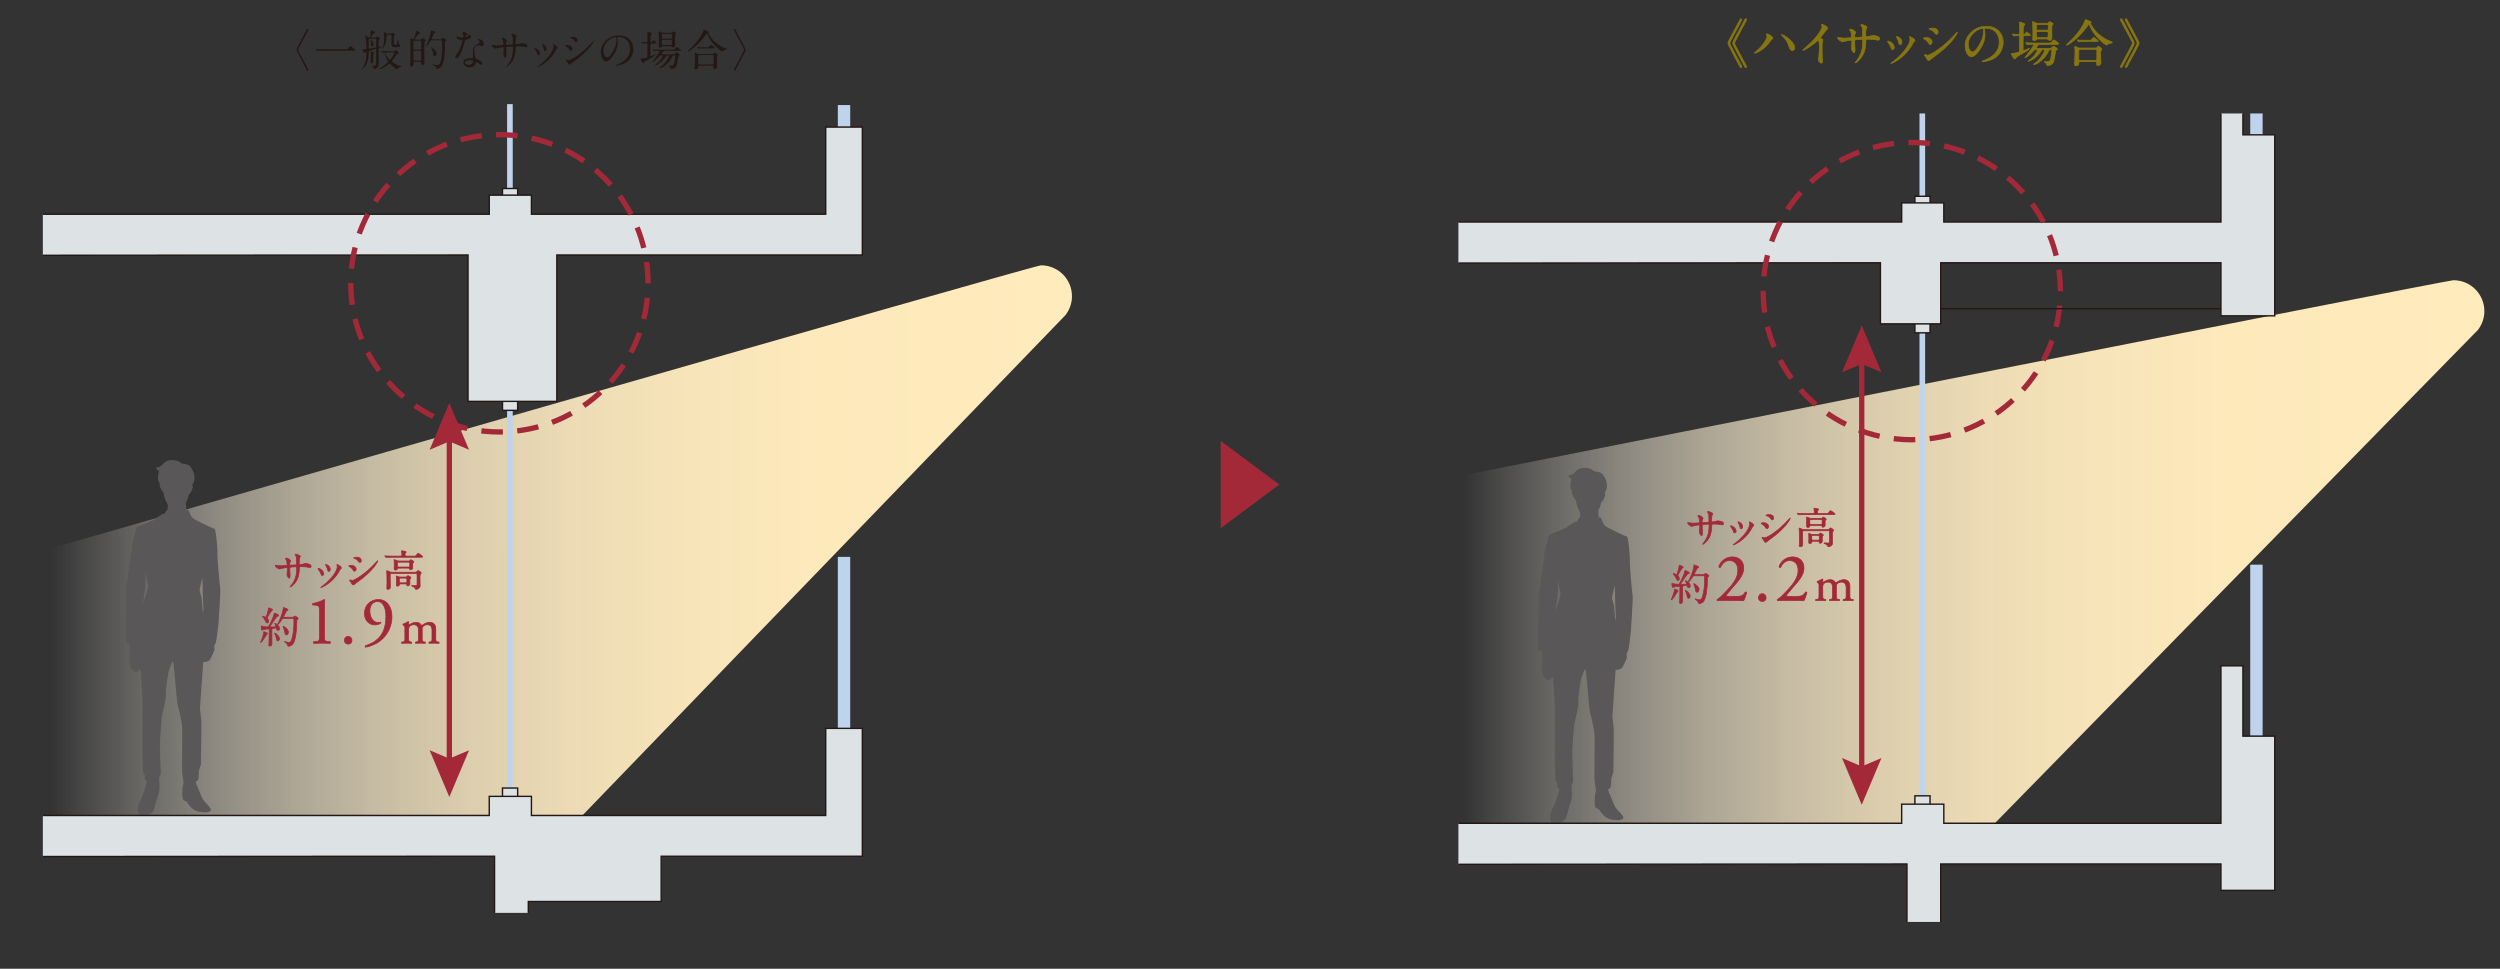 <?xml version="1.0" encoding="UTF-8"?>
<svg id="_レイヤー_1" data-name="レイヤー_1" xmlns="http://www.w3.org/2000/svg" version="1.1" xmlns:xlink="http://www.w3.org/1999/xlink" viewBox="0 0 800 310">
  <rect x="0" y="0" width="800" height="310" fill="#333333" stroke="none"/>
  <!-- Generator: Adobe Illustrator 30.0.0, SVG Export Plug-In . SVG Version: 2.1.1 Build 123)  -->
  <defs>
    <clipPath id="clippath">
      <rect x="13.71" y="28.082" width="332.343" height="264.034" style="fill: none;"/>
    </clipPath>
    <linearGradient id="_名称未設定グラデーション_38" data-name="名称未設定グラデーション 38" x1="16.392" y1="173.605" x2="343.032" y2="173.605" gradientUnits="userSpaceOnUse">
      <stop offset="0" stop-color="#fff" stop-opacity="0"/>
      <stop offset=".033" stop-color="#fffcf7" stop-opacity=".105"/>
      <stop offset=".098" stop-color="#fff9eb" stop-opacity=".29"/>
      <stop offset=".168" stop-color="#fff5e0" stop-opacity=".46"/>
      <stop offset=".243" stop-color="#fff2d6" stop-opacity=".606"/>
      <stop offset=".323" stop-color="#fff0ce" stop-opacity=".728"/>
      <stop offset=".41" stop-color="#ffeec7" stop-opacity=".828"/>
      <stop offset=".506" stop-color="#ffecc2" stop-opacity=".905"/>
      <stop offset=".616" stop-color="#ffebbe" stop-opacity=".959"/>
      <stop offset=".753" stop-color="#ffebbc" stop-opacity=".991"/>
      <stop offset="1" stop-color="#ffebbc"/>
    </linearGradient>
    <clipPath id="clippath-1">
      <rect x="466.685" y="36.318" width="329.436" height="258.704" style="fill: none;"/>
    </clipPath>
    <linearGradient id="_名称未設定グラデーション_381" data-name="名称未設定グラデーション 38" x1="468.36" y1="177.233" x2="795" y2="177.233" xlink:href="#_名称未設定グラデーション_38"/>
  </defs>
  <path d="M390.624,169.015v-27.916s18.753,13.958,18.753,13.958l-18.753,13.958Z" style="fill: #a32939;"/>
  <g>
    <path d="M97.949,9.862c.3-.573.341-.628.505-.628.082,0,.246.068.246.246,0,.137-2.101,4.052-2.374,4.556-.9,1.638-.9,1.665-.9,1.91,0,.246,0,.272.9,1.91.272.505,2.374,4.42,2.374,4.556,0,.178-.164.246-.246.246-.164,0-.205-.055-.491-.601q-3.069-5.771-3.069-6.111c0-.341,0-.354,3.056-6.084Z" style="fill: #231815;"/>
    <path d="M110.456,15.756c.614,0,.682,0,.873-.232.546-.682.614-.75.792-.75.136,0,.218,0,1.173.846.218.19.327.286.327.396,0,.191-.082.191-.75.191h-9.385c-1.146,0-1.555.026-1.719.04-.041,0-.246.027-.286.027-.055,0-.082-.041-.123-.081l-.286-.383c-.014-.027-.068-.095-.068-.122s.041-.027.055-.027c.068,0,.491.055.573.055.437.041,1.5.041,1.896.041h6.93Z" style="fill: #231815;"/>
    <path d="M119.962,11.99c.205,0,.314,0,.478-.137.055-.026.259-.19.3-.19.055,0,.9.437.9.695,0,.109-.137.191-.341.314-.054.041-.082.095-.095.163-.014.382-.014,1.228-.014,1.842,0,.178,0,.313.191.313.068,0,.586-.108.709-.108.054,0,.123.026.123.081,0,.096-.368.205-.682.301-.246.068-.313.108-.341.272-.027.191-.027,2.155-.027,2.592,0,.368.027,2.006.027,2.333s0,.736-.328,1.077c-.313.328-.818.532-1.037.532s-.246-.082-.3-.45c-.027-.137-.095-.245-.504-.464-.055-.027-.096-.055-.15-.082,0-.027.041-.027.068-.027.055,0,.409.027.423.027.723,0,.805,0,.887-.149.123-.232.123-1.651.123-2.047,0-.478.013-2.946.013-2.987,0-.082-.013-.231-.191-.231-.041,0-1.964.491-2.114.682-.082.123-.109.777-.109,1.023-.068,2.292-.614,3.383-1.732,4.447-.273.259-.3.286-.382.286-.027,0-.054-.014-.054-.041,0-.055.164-.231.191-.272.818-1.323,1.228-2.006,1.228-4.788,0-.219-.014-.354-.164-.354-.082,0-.437.259-.519.259-.123,0-.136-.041-.273-.45-.041-.123-.286-.628-.313-.736h.6c.573,0,.696-.027.696-.369,0-.94-.055-2.25-.205-3.164-.014-.109-.191-.573-.191-.669,0-.068.027-.096.095-.096.164,0,.491.137.764.355.259.19.313.218.45.218.205,0,.246-.055.327-.409.027-.109.205-.887.205-1.433,0-.067-.027-.341-.027-.396s.068-.055.123-.055c.027,0,1.241.369,1.241.628,0,.15-.095.191-.45.341-.15.068-.928,1.241-.928,1.269,0,.055.082.055.178.055h1.132ZM118.434,12.358c-.313,0-.463.055-.463.423,0,.614.014,1.828.014,2.497,0,.108.027.272.259.272.082,0,1.433-.245,1.637-.286.327-.055.437-.082.478-.205.041-.109.054-1.842.054-2.306,0-.286-.095-.396-.437-.396h-1.542ZM119.471,17.201c-.068.423-.027,2.306-.055,2.688-.014.205-.273.382-.478.382-.191,0-.368-.082-.368-.286,0-.219.082-1.159.082-1.364,0-.219-.014-1.2-.014-1.405,0-.109-.041-.586-.041-.682,0-.027,0-.068.054-.068.082,0,1.037.123,1.037.341,0,.041-.014.082-.041.123s-.177.231-.177.272ZM118.625,12.754c.109,0,.9.642.9,1.474,0,.614-.491.642-.545.642-.287,0-.287-.205-.287-.314,0-1.05,0-1.173-.095-1.637-.014-.055-.014-.164.027-.164ZM125.882,16.424c.137,0,.259-.014.423-.109.109-.068.437-.327.478-.327.096,0,.846.887.846,1.092,0,.054-.123.095-.246.095-.205,0-.341.068-.423.191-.396.668-.846,1.296-1.35,1.883-.15.177-.205.259-.205.354,0,.286,1.773,1.337,2.714,1.527.423.082.464.096.464.191,0,.041-.068.041-.109.041-.123,0-.368,0-.9.368-.082.055-.41.423-.519.423-.123,0-.996-.437-2.019-1.556-.136-.136-.232-.245-.354-.245-.068,0-.205.082-.273.137-.627.519-.737.6-1.119.832-1.16.723-2.142.859-2.183.859-.027,0-.055,0-.055-.014,0-.055,1.119-.71,1.323-.846.519-.341,1.842-1.31,1.842-1.61,0-.081-.041-.163-.218-.423-.423-.586-.75-1.786-.832-2.06-.082-.313-.123-.423-.328-.423-.054,0-.382.041-.423.041-.027,0-.082-.055-.123-.096l-.273-.3c-.041-.041-.055-.082-.055-.096,0-.027.027-.027.055-.027.082,0,.505.041.6.041.45.014,1.637.055,1.869.055h1.391ZM124.859,10.776c.177,0,.327-.041.409-.109.055-.027.3-.245.368-.245.123,0,.792.6.792.75,0,.082-.341.368-.369.464-.027.109-.027,1.392-.027,2.073,0,.614.191.628.491.628.409,0,.45-.15.519-.614.014-.149.191-1.022.287-1.022.041,0,.068.122.068.163q.137.928.259,1.16c.055.081.45.449.45.559,0,.519-.859.519-1.528.519-1.241,0-1.323-.3-1.323-1.378,0-.313.027-1.828.027-2.169s-.082-.423-.491-.423h-.641c-.232,0-.423.014-.437.354-.082,1.419-.164,2.742-1.064,3.711-.191.218-.545.464-.559.464-.027,0-.027-.027-.027-.027,0-.055.15-.232.177-.287.232-.423.709-1.282.709-3.246,0-.491-.041-.818-.068-1.159-.014-.096-.082-.505-.082-.601,0-.068.027-.109.082-.109s.341.191.368.205c.478.286.573.341.914.341h.696ZM124.423,16.778c-.982,0-1.091,0-1.091.219,0,.519,1.16,2.101,1.459,2.101.137,0,.382-.354.532-.587.218-.327.873-1.296.873-1.555,0-.178-.177-.178-.3-.178h-1.473Z" style="fill: #231815;"/>
    <path d="M132.728,19.752c-.382,0-.423.191-.423.45,0,.328,0,1.119-.668,1.119-.382,0-.382-.246-.382-.382,0-.805.109-4.761.109-5.661,0-.955-.014-1.719-.055-2.552,0-.04-.014-.245-.014-.3,0-.041,0-.149.136-.149.123,0,.723.286.792.286.109,0,.15-.123.191-.205.396-.941.614-1.527.709-2.114.014-.055.041-.313.041-.437.082.014,1.31.478,1.31.655,0,.068-.313.259-.382.313-.764.75-1.391,1.691-1.391,1.814,0,.096.123.096.205.096h1.555c.205,0,.286-.055.368-.15.177-.205.3-.354.368-.354s1.023.532,1.023.723c0,.096-.354.396-.396.491-.054.109-.054,1.623-.054,2.592,0,.928,0,3.097.041,3.711.014.163.014.572.014.572.014.368-.478.491-.655.491-.396,0-.396-.231-.396-.478,0-.464-.109-.532-.505-.532h-1.542ZM132.701,16.246c-.423,0-.423.027-.423,1.569,0,.231,0,1.269.054,1.392.068.163.246.19.369.19h1.664c.423,0,.423-.041.423-1.582,0-.219,0-1.255-.055-1.392-.055-.164-.246-.178-.368-.178h-1.664ZM134.365,15.878c.164,0,.437,0,.437-.368,0-.272,0-2.155-.014-2.21-.055-.259-.273-.259-.423-.259h-1.637c-.164,0-.437,0-.437.382,0,.272,0,2.155.014,2.21.055.245.273.245.423.245h1.637ZM138.144,12.932c-.328,0-.369.068-.764.682-.6.928-.9,1.337-1.064,1.337-.027,0-.041-.014-.041-.027,0-.04.246-.586.287-.695.396-.928.996-2.36,1.323-4.146.055-.287.055-.314.109-.314.041,0,1.364.273,1.364.505,0,.096-.396.341-.464.409-.246.273-.777,1.678-.777,1.732,0,.164.136.164.3.164h2.633c.15,0,.273-.082.328-.123.055-.055.246-.396.341-.396.068,0,1.105.546,1.105.777,0,.096-.354.409-.409.505-.055.137-.055.272-.055,1.446,0,4.528-.668,5.771-.996,6.343-.259.464-.928.9-1.473.9-.137,0-.259-.041-.3-.19-.15-.491-.164-.56-.519-.765-.123-.081-.805-.341-.805-.437,0-.027.027-.067.068-.067.068,0,.409.081.491.095.164.014.941.137,1.118.137.205,0,.45-.027.682-.313.532-.683.846-3.015.846-4.598,0-.368-.041-2.183-.041-2.592,0-.368-.273-.368-.423-.368h-2.865ZM139.767,17.27c0,.382-.313.669-.668.669-.409,0-.45-.246-.545-.941-.055-.342-.137-.914-.56-1.569-.123-.204-.15-.231-.15-.272s.041-.055.068-.055c.15,0,1.855,1.023,1.855,2.169Z" style="fill: #231815;"/>
    <path d="M148.318,11.526c0-.204-.068-.409-.191-.6-.041-.068-.259-.328-.259-.383,0-.163.286-.286.559-.286.545,0,.764.3.982.601.068.096.205.149.614.259.259.068.777.219.777.601,0,.519-.764.764-1.869,1.091-.123.041-.137.082-.259.56-.164.682-1.337,5.293-2.592,5.293-.369,0-.423-.246-.423-.382,0-.191.041-.26.45-.846,1.487-2.183,1.882-4.379,1.882-4.447,0-.123-.096-.137-.3-.15-1.609-.136-1.609-1.091-1.609-1.104,0-.055.014-.164.095-.164.055,0,.096.014.369.178.15.096.532.286,1.05.286.027,0,.504,0,.6-.082s.123-.3.123-.423ZM152.246,20.066c-.177,1.187-1.214,1.486-1.923,1.486-1.296,0-2.06-.9-2.06-1.582,0-.887.968-1.351,2.196-1.351.109,0,.614.027.709.027.123,0,.191-.014.191-.15,0-.204-.055-1.118-.055-1.31,0-1.5.082-2.224,1.228-2.878.846-.491.941-.532.941-.887,0-.3-.3-.614-.382-.696-.123-.108-.178-.163-.178-.218,0-.041.041-.068.096-.068.096,0,.519.123.805.232.941.354.996,1.187.996,1.391,0,.519-.369.71-.641.71-.014,0-.178,0-.314-.055-.519-.191-.573-.219-.737-.219-.327,0-.777.191-.996.409-.314.301-.327.792-.327,1.133s.136,2.455.545,2.742c.123.095.764.313.887.382.287.149,1.078.586,1.078,1.091,0,.232-.096.478-.368.478-.137,0-.218-.041-.423-.218-.369-.328-.996-.751-1.187-.669-.055.027-.055.082-.082.219ZM150.282,19.288c-.313,0-1.541,0-1.541.724,0,.327.409.736,1.228.736,1.323,0,1.514-1.037,1.432-1.255-.068-.205-.805-.205-1.119-.205ZM149.914,11.485c0-.095-.478-.341-.559-.341-.232,0-.328.56-.328.601,0,.027.014.068.027.082.041.04.859-.137.859-.342Z" style="fill: #231815;"/>
    <path d="M157.797,14.433c.205.027.996.122,1.173.122.273,0,1.46-.082,1.706-.082.259-.013.409-.054.409-.382,0-.409-.082-1.173-.3-1.514-.041-.055-.259-.287-.259-.341,0-.096.409-.137.478-.137.314,0,1.228.641,1.228.914,0,.096-.231.491-.245.573-.068.149-.055.354-.055.49,0,.205.136.287.327.287.355,0,1.214-.055,1.555-.082.3-.027.3-.259.3-.396,0-.464,0-1.883-.096-2.224-.041-.123-.423-.669-.423-.695,0-.055.15-.137.314-.137.273,0,.682.204,1.091.409.136.068.341.164.341.327,0,.096-.205.423-.232.491-.136.313-.136,1.159-.136,1.528,0,.437,0,.572.327.572.068,0,.601-.041.928-.149.45-.164.491-.178.682-.178.682,0,1.882.231,1.882.9,0,.286-.245.396-.437.396-.164,0-.9-.164-1.05-.191-.464-.067-1.828-.095-1.855-.095-.409,0-.409.095-.45.887-.055,1.296-.205,2.864-1.446,4.393-.614.75-1.31,1.228-1.418,1.228-.041,0-.082-.027-.082-.082,0-.014.682-.887.792-1.064,1.078-1.596,1.323-3.123,1.323-4.883,0-.437-.218-.437-.409-.437-.505,0-1.487.067-1.624.136-.177.096-.177.15-.177.737,0,.3.082,1.623.082,1.882,0,.655-.068.9-.259.9-.328,0-.723-.859-.723-1.091,0-.137.123-1.446.123-1.583,0-.654-.082-.736-.313-.736-.164,0-.969.123-1.746.327-.082.027-.396.15-.478.15-.164,0-1.351-.601-1.351-1.133,0-.081.055-.122.096-.122.068,0,.354.068.409.082Z" style="fill: #231815;"/>
    <path d="M172.814,17.146c0,.382-.313.519-.464.519-.3,0-.396-.313-.491-.613-.123-.383-.423-.914-.791-1.378-.068-.096-.096-.137-.096-.178,0-.082.082-.123.178-.123.327,0,1.664.683,1.664,1.773ZM177.03,14.337c0-.014-.027-.082-.027-.123,0-.068.055-.096.095-.096.109,0,.519.287.614.342.218.108.764.437.764.832,0,.108-.055.122-.287.259-.109.068-.586.996-.695,1.173-2.087,3.465-5.443,4.815-5.552,4.815-.041,0-.082-.041-.082-.082,0-.067.642-.477.764-.572,2.906-2.224,4.501-4.788,4.501-5.962,0-.272-.027-.423-.095-.586ZM174.901,15.66c0,.396-.218.695-.463.695-.3,0-.369-.341-.41-.573-.095-.437-.136-.559-.504-1.296-.027-.054-.15-.245-.15-.3,0-.041.068-.082.136-.068.641.096,1.391.778,1.391,1.542Z" style="fill: #231815;"/>
    <path d="M183.194,15.619c0,.272-.205.682-.532.682-.205,0-.272-.082-.478-.423-.286-.491-.75-.846-1.241-1.132-.041-.027-.123-.082-.123-.137,0-.19.777-.204.955-.204.587,0,1.419.545,1.419,1.214ZM181.516,19.848c-.041-.068-.287-.354-.328-.423s-.082-.177-.082-.259c0-.055.041-.096.123-.096.123,0,.641.178.75.178.587,0,4.256-2.047,7.517-5.743.068-.082.545-.614.586-.614.027,0,.055.014.055.055,0,.15-1.2,3.069-6.848,7.025-.164.109-.818.723-.996.723-.3,0-.437-.218-.777-.846ZM184.831,12.904c0,.313-.218.614-.437.614-.15,0-.218-.055-.709-.642-.369-.437-.846-.627-1.173-.723-.055-.014-.205-.055-.205-.096s.382-.259,1.05-.259c1.473,0,1.473,1.063,1.473,1.104Z" style="fill: #231815;"/>
    <path d="M197.529,12.045c0,.041.027.096.027.15.054.437.136.873.136,1.473,0,.914-.205,2.183-1.405,3.997-1.091,1.664-1.787,1.992-2.333,1.992-.9,0-1.705-1.405-1.705-3.069,0-.724.15-2.102,1.514-3.479,1.732-1.773,3.561-1.773,4.352-1.773,1.241,0,1.814.245,2.196.437,1.473.723,2.374,2.183,2.374,3.97,0,1.773-1.023,3.956-3.438,4.802-1.16.409-2.06.504-2.265.504-.055,0-.136-.014-.136-.095,0-.041.027-.055.368-.191,1.419-.56,4.379-1.732,4.379-5.129,0-.532-.055-3.779-3.779-3.779-.272,0-.286.109-.286.191ZM193.095,16.232c0,.887.354,2.102,1.187,2.102.396,0,.723-.164,1.664-1.583.723-1.104,1.337-2.619,1.337-3.97,0-.818-.055-.887-.232-.887-1.296,0-3.956,1.76-3.956,4.338Z" style="fill: #231815;"/>
    <path d="M205.234,13.56c-.055-.068-.068-.068-.068-.096s.027-.027.055-.027c.259,0,1.419.082,1.665.082.327,0,.327-.109.327-1.037,0-.245,0-.941-.027-1.487,0-.122-.082-.641-.082-.75,0-.082.014-.109.109-.109.014,0,1.419.328,1.419.669,0,.055-.014.068-.218.272-.178.191-.232.532-.232.873,0,.478,0,.737-.014,1.255,0,.219.027.287.205.287.164,0,.232-.055.3-.123.068-.068.382-.491.478-.491.082,0,1.037.736,1.037.873s-.068.137-.723.137h-.914c-.164,0-.328.041-.368.204-.041.137-.041,2.729-.041,3.138,0,.655,0,.724.136.724.218,0,1.5-.587,1.528-.587.041,0,.055.041.055.055,0,.437-2.892,1.854-3.397,2.237-.218.163-.272.259-.354.396-.027.055-.109.204-.205.204-.205,0-.3-.149-.368-.245-.123-.205-.641-1.023-.641-1.174,0-.067.054-.067.478-.095.136-.014,1.159-.191,1.473-.287.3-.081.3-.368.3-.6,0-.573.055-3.097.055-3.602,0-.231-.055-.368-.3-.368-.013,0-.668.014-.996.041-.041,0-.246.027-.287.027-.054,0-.082-.027-.123-.082l-.259-.313ZM208.89,15.933q-.054-.068-.054-.096c0-.027.014-.027.054-.027.082,0,.505.041.601.041.668.027,1.228.055,1.869.055h3.71c.641,0,.709,0,.873-.231.382-.546.423-.601.586-.601.218,0,.423.15,1.023.628.327.245.368.272.368.382,0,.19-.273.19-.723.19h-4.393c-.286,0-.437.123-.491.178-.055.055-.532.587-.532.75,0,.178.3.178.478.178h2.81c.164,0,.6,0,.764-.082.123-.055.532-.532.655-.532.136,0,1.064.628,1.064.777,0,.109-.027.123-.246.273-.232.163-.246.286-.423,1.405-.246,1.65-.45,2.114-.737,2.4-.409.382-1.146.464-1.282.464-.177,0-.191-.014-.246-.231-.082-.328-.327-.56-.505-.655-.027-.014-.191-.109-.191-.164,0-.054.068-.054.096-.054.068,0,.341.04.396.04.737,0,1.078,0,1.296-.764.15-.532.328-1.868.328-2.265,0-.259-.137-.259-.396-.259-.3,0-.368.055-.545.45-.9,2.019-2.865,3.206-3.056,3.328-.191.109-.859.328-.928.328-.041,0-.109-.014-.109-.068,0-.041.164-.164.232-.205,1.8-1.269,2.796-3.246,2.796-3.655,0-.178-.109-.178-.464-.178-.246,0-.273.041-.532.437-1.5,2.251-3.274,2.742-3.492,2.742-.014,0-.027-.014-.027-.027,0-.055.56-.464.668-.546.764-.654,1.214-1.2,1.651-1.964.123-.232.218-.383.218-.491,0-.15-.136-.15-.45-.15-.3,0-.382.096-.641.368-.982,1.064-2.046,1.855-2.292,1.855-.027,0-.054-.014-.054-.041s.164-.205.191-.245c1.582-2.033,2.224-2.988,2.224-3.233,0-.164-.246-.164-.328-.164-.3,0-.859.014-1.132.027-.055.014-.246.041-.3.041-.041,0-.068-.041-.109-.096l-.273-.313ZM214.66,10.49c.246,0,.327-.055.423-.15.232-.259.259-.286.368-.286.096,0,.941.396.941.641,0,.096-.082.15-.123.191-.014.014-.164.108-.178.122-.068.109-.068,1.91-.068,2.224,0,.15.027.887.027,1.051,0,.259,0,.873-.655.873-.137,0-.273-.041-.369-.15-.136-.177-.177-.218-.382-.218h-2.428c-.259,0-.273.014-.409.19-.136.178-.396.26-.614.26-.246,0-.423-.096-.423-.368,0-.055.054-.914.068-1.323.014-.383-.027-2.265-.041-2.605-.014-.137-.082-.751-.082-.833,0-.026.014-.095.082-.095.054,0,.518.218.586.245.409.178.437.232.709.232h2.564ZM212.177,10.845c-.396,0-.396.109-.396,1.077,0,.328.096.45.409.45h2.456c.205,0,.368-.041.396-.327.014-.123,0-.682,0-.818,0-.341-.177-.382-.409-.382h-2.456ZM212.177,12.74c-.3,0-.382.164-.382.369,0,1.31.082,1.31.437,1.31h2.387c.368,0,.396-.082.396-1.31,0-.123,0-.369-.396-.369h-2.442Z" style="fill: #231815;"/>
    <path d="M226.785,10.148c.014.014.027.041.027.068,0,.082-.041.096-.15.178-.041.027-.054.068-.054.109,0,.095.873,1.746,2.128,2.864.969.859,2.073,1.568,3.438,2.101q.437.164.437.26c0,.122-.055.136-.478.231-.286.055-.655.178-.859.382-.054.055-.123.123-.177.123s-.709-.232-1.978-1.501c-1.473-1.473-1.978-2.291-2.564-3.601-.082-.178-.287-.614-.354-.614-.068,0-.096.041-.369.437-2.25,3.261-5.375,5.307-5.729,5.307-.068,0-.109-.041-.109-.082,0-.068,1.323-1.241,1.569-1.487,1.869-1.923,2.933-3.683,3.329-4.569.068-.137.286-.859.327-.887.068-.041,1.487.546,1.569.682ZM228.013,17.27c.096,0,.205,0,.3-.055.082-.068.437-.464.532-.464.082,0,.887.628.887.859,0,.123-.041.164-.177.287-.136.122-.15.736-.15.94,0,.424.082,2.319.082,2.701,0,.368-.682.546-.873.546-.3,0-.3-.259-.3-.354,0-.573,0-.723-.354-.723h-4.12c-.136,0-.409,0-.409.368s0,.409-.095.505c-.109.108-.45.272-.723.272-.354,0-.354-.286-.354-.354,0-.082.123-2.592.123-3.083,0-.287.014-1.078-.027-1.323,0-.055-.068-.368-.068-.423,0-.041,0-.15.123-.15.109,0,.682.313.818.368.164.082.355.082.56.082h4.229ZM226.049,15.142c.491,0,.655,0,.805-.123.109-.096.532-.668.655-.668.123,0,1.241.873,1.241.982,0,.163-.328.163-.737.163h-2.564c-.969,0-1.337.014-1.732.041-.041,0-.246.027-.287.027s-.068-.027-.123-.082l-.259-.313c-.055-.055-.055-.068-.055-.096,0-.014.014-.027.041-.027.096,0,.519.055.6.055.668.041,1.242.041,1.883.041h.532ZM227.972,20.652c.396,0,.396-.259.396-.423,0-.341.014-1.868.014-2.183,0-.163,0-.423-.382-.423h-4.147c-.396,0-.423.219-.423.423,0,.342-.014,1.869-.014,2.183,0,.178.014.423.409.423h4.147Z" style="fill: #231815;"/>
    <path d="M235.554,22.03c-.3.573-.341.628-.505.628-.082,0-.245-.068-.245-.246,0-.136,2.101-4.051,2.374-4.556.9-1.638.9-1.664.9-1.91,0-.245,0-.272-.9-1.91-.273-.504-2.374-4.419-2.374-4.556,0-.178.164-.246.245-.246.164,0,.205.055.491.601q3.069,5.771,3.069,6.111c0,.341,0,.354-3.056,6.084Z" style="fill: #231815;"/>
  </g>
  <g>
    <path d="M553.503,12.453c.859-1.607,2.243-4.201,3.103-5.809.318-.589.351-.652.51-.652.175,0,.286.127.286.286,0,.048-.016.111-.048.159-.016.048-2.482,4.679-2.705,5.077-.986,1.83-1.082,2.037-1.082,2.308,0,.223.127.541.35.955.939,1.75,2.419,4.52,3.374,6.302.048.096.111.207.111.287,0,.159-.111.286-.286.286-.127,0-.207-.063-.255-.159-.731-1.289-1.814-3.422-2.515-4.727-1.257-2.355-1.4-2.626-1.4-2.944,0-.334.191-.685.558-1.369ZM555.031,12.453c.859-1.607,2.244-4.201,3.104-5.809.318-.589.35-.652.509-.652s.287.127.287.286c0,.063-.016.096-.048.159-.032.048-2.482,4.679-2.706,5.077-.986,1.83-1.082,2.037-1.082,2.308s.128.541.351.955c.923,1.75,2.419,4.552,3.374,6.302.048.096.111.207.111.287,0,.159-.128.286-.287.286-.127,0-.206-.063-.254-.159-.732-1.289-1.814-3.422-2.515-4.727-1.258-2.355-1.4-2.626-1.4-2.944,0-.334.19-.685.557-1.369Z" style="fill: #877610; stroke: #877610; stroke-linecap: round; stroke-linejoin: round; stroke-width: .227px;"/>
    <path d="M565.278,11.181c-.096-.144-.111-.176-.111-.223,0-.08.063-.096.143-.096.844,0,2.021.938,2.021,1.353,0,.144-.08.191-.286.334-.239.144-.335.303-.653.748-1.925,2.754-4.599,3.756-4.821,3.756-.096,0-.128-.079-.128-.111,0-.063.048-.111.445-.43,2.451-2.037,3.565-4.233,3.565-4.807,0-.223-.032-.302-.175-.524ZM570.163,11.069c.079,0,.796.286,1.592.827,1.13.78,2.562,2.275,2.562,3.342,0,.239-.095.924-.796.924-.572,0-.843-.573-1.098-1.401-.334-1.065-.589-1.702-1.655-2.832-.111-.111-.716-.669-.716-.717-.017-.063.016-.143.111-.143Z" style="fill: #877610; stroke: #877610; stroke-linecap: round; stroke-linejoin: round; stroke-width: .227px;"/>
    <path d="M582.67,12.23c.621.382.685.446.685.589,0,.096-.175.541-.19.637-.063.286-.096.621-.096,2.817,0,.43.016,1.289.048,1.909.016.191.111,1.114.111,1.321,0,.159,0,.7-.382.7-.446,0-.987-.685-.987-1.114,0-.159.159-.859.176-1.019.095-.859.159-2.085.159-2.928,0-.573,0-2.244-.414-2.244-.08,0-.144.063-.271.19-1.56,1.496-4.233,3.04-4.52,3.04-.048,0-.08-.032-.08-.096,0-.048.016-.079.048-.111.414-.366.859-.732,1.114-.955,3.756-3.215,4.997-5.92,4.997-6.365,0-.159-.048-.303-.127-.446-.017-.031-.112-.223-.112-.254,0-.064.08-.128.159-.128.239,0,1.847.669,1.847,1.273,0,.159-.08.271-.144.318-.43.35-.493.445-1.082,1.305-.271.382-.78.955-1.082,1.337,0,.096.048.159.143.223Z" style="fill: #877610; stroke: #877610; stroke-linecap: round; stroke-linejoin: round; stroke-width: .227px;"/>
    <path d="M588.653,12.056c.238.032,1.162.144,1.368.144.318,0,1.703-.096,1.99-.096.302-.016.477-.063.477-.445,0-.478-.095-1.369-.35-1.767-.048-.064-.303-.335-.303-.398,0-.111.478-.159.558-.159.365,0,1.432.748,1.432,1.066,0,.111-.271.573-.286.669-.079.175-.063.413-.063.572,0,.239.159.335.382.335.414,0,1.416-.064,1.814-.096.35-.032.35-.303.35-.462,0-.541,0-2.196-.111-2.594-.048-.144-.493-.78-.493-.812,0-.064.175-.159.366-.159.318,0,.796.238,1.273.478.159.079.397.19.397.382,0,.111-.238.493-.271.572-.159.366-.159,1.354-.159,1.783,0,.509,0,.668.382.668.08,0,.7-.048,1.082-.175.525-.191.573-.207.796-.207.796,0,2.196.271,2.196,1.051,0,.334-.286.461-.509.461-.191,0-1.051-.19-1.226-.223-.541-.08-2.133-.111-2.165-.111-.477,0-.477.111-.524,1.034-.064,1.512-.239,3.343-1.688,5.125-.716.875-1.527,1.433-1.655,1.433-.048,0-.095-.032-.095-.096,0-.017.795-1.035.923-1.241,1.257-1.862,1.544-3.645,1.544-5.698,0-.509-.255-.509-.478-.509-.589,0-1.735.079-1.895.159-.207.111-.207.175-.207.859,0,.35.096,1.894.096,2.196,0,.764-.079,1.05-.302,1.05-.383,0-.844-1.002-.844-1.272,0-.159.144-1.688.144-1.847,0-.764-.096-.859-.366-.859-.191,0-1.13.144-2.037.382-.096.032-.462.176-.558.176-.19,0-1.575-.701-1.575-1.321,0-.096.063-.144.111-.144.079,0,.414.08.478.096Z" style="fill: #877610; stroke: #877610; stroke-linecap: round; stroke-linejoin: round; stroke-width: .227px;"/>
    <path d="M606.173,15.223c0,.445-.366.604-.541.604-.351,0-.462-.365-.573-.716-.144-.445-.493-1.066-.923-1.607-.08-.111-.111-.159-.111-.207,0-.096.095-.144.206-.144.383,0,1.942.796,1.942,2.069ZM611.09,11.944c0-.016-.031-.096-.031-.144,0-.079.063-.111.111-.111.127,0,.604.334.716.398.255.127.892.509.892.971,0,.127-.063.143-.334.302-.128.08-.685,1.162-.812,1.369-2.436,4.042-6.351,5.618-6.478,5.618-.048,0-.096-.048-.096-.096,0-.08.748-.558.892-.669,3.39-2.594,5.252-5.586,5.252-6.954,0-.318-.032-.494-.112-.685ZM608.608,13.488c0,.461-.255.812-.541.812-.35,0-.43-.398-.478-.669-.111-.509-.159-.652-.589-1.512-.031-.063-.175-.286-.175-.35,0-.048.079-.096.159-.08.748.111,1.623.907,1.623,1.799Z" style="fill: #877610; stroke: #877610; stroke-linecap: round; stroke-linejoin: round; stroke-width: .227px;"/>
    <path d="M618.282,13.44c0,.318-.238.796-.62.796-.239,0-.318-.096-.558-.494-.334-.572-.875-.986-1.448-1.32-.048-.032-.144-.096-.144-.159,0-.223.907-.239,1.114-.239.685,0,1.655.637,1.655,1.417ZM616.325,18.374c-.048-.08-.335-.414-.383-.493-.047-.08-.095-.207-.095-.303,0-.063.048-.111.143-.111.144,0,.748.207.876.207.684,0,4.965-2.388,8.769-6.7.08-.096.637-.717.685-.717.032,0,.063.017.063.064,0,.175-1.4,3.58-7.989,8.196-.19.127-.955.843-1.161.843-.351,0-.51-.254-.907-.986ZM620.193,10.273c0,.366-.255.716-.51.716-.175,0-.255-.063-.827-.748-.43-.509-.987-.732-1.369-.844-.063-.016-.238-.063-.238-.111s.445-.302,1.226-.302c1.719,0,1.719,1.241,1.719,1.289Z" style="fill: #877610; stroke: #877610; stroke-linecap: round; stroke-linejoin: round; stroke-width: .227px;"/>
    <path d="M635.006,9.271c0,.048.032.111.032.175.063.51.159,1.019.159,1.719,0,1.066-.238,2.547-1.64,4.663-1.272,1.942-2.084,2.324-2.721,2.324-1.051,0-1.989-1.64-1.989-3.581,0-.844.175-2.451,1.767-4.059,2.021-2.068,4.153-2.068,5.076-2.068,1.448,0,2.117.286,2.562.509,1.719.844,2.77,2.547,2.77,4.631,0,2.069-1.194,4.616-4.011,5.603-1.353.478-2.403.589-2.642.589-.064,0-.159-.016-.159-.111,0-.048.031-.063.43-.223,1.655-.652,5.108-2.021,5.108-5.984,0-.62-.063-4.408-4.408-4.408-.318,0-.335.127-.335.223ZM629.834,14.156c0,1.034.414,2.451,1.385,2.451.461,0,.844-.191,1.941-1.847.844-1.289,1.56-3.056,1.56-4.631,0-.955-.063-1.034-.271-1.034-1.512,0-4.615,2.053-4.615,5.061Z" style="fill: #877610; stroke: #877610; stroke-linecap: round; stroke-linejoin: round; stroke-width: .227px;"/>
    <path d="M643.996,11.037c-.063-.079-.08-.079-.08-.111s.032-.032.064-.032c.302,0,1.654.096,1.941.096.382,0,.382-.127.382-1.209,0-.287,0-1.099-.032-1.735,0-.143-.095-.748-.095-.875,0-.096.016-.128.127-.128.016,0,1.655.383,1.655.78,0,.063-.016.08-.255.318-.207.223-.271.621-.271,1.019,0,.557,0,.859-.016,1.464,0,.255.031.335.238.335.191,0,.271-.064.351-.144.079-.08.445-.573.557-.573.096,0,1.21.859,1.21,1.019s-.08.159-.844.159h-1.066c-.191,0-.382.048-.43.239-.048.159-.048,3.183-.048,3.66,0,.764,0,.844.159.844.255,0,1.751-.685,1.782-.685.048,0,.064.048.064.063,0,.51-3.374,2.164-3.963,2.61-.255.19-.318.302-.414.461-.032.063-.127.239-.239.239-.238,0-.35-.176-.43-.287-.143-.238-.748-1.193-.748-1.368,0-.08.064-.08.558-.111.159-.016,1.353-.223,1.719-.334.35-.096.35-.43.35-.7,0-.669.064-3.613.064-4.202,0-.271-.064-.43-.351-.43-.016,0-.779.016-1.162.048-.047,0-.286.032-.334.032-.063,0-.096-.032-.143-.096l-.303-.366ZM648.261,13.807q-.063-.08-.063-.111c0-.032.017-.032.063-.032.096,0,.589.048.701.048.779.031,1.432.063,2.18.063h4.329c.748,0,.827,0,1.019-.271.445-.637.493-.7.685-.7.254,0,.493.175,1.193.732.382.286.43.318.43.445,0,.223-.318.223-.844.223h-5.124c-.335,0-.51.144-.573.207s-.621.685-.621.875c0,.207.351.207.558.207h3.278c.191,0,.7,0,.892-.096.143-.063.62-.62.764-.62.159,0,1.241.731,1.241.907,0,.127-.032.143-.286.318-.271.19-.287.334-.494,1.639-.286,1.926-.524,2.467-.859,2.801-.477.446-1.337.542-1.495.542-.207,0-.224-.017-.287-.271-.096-.382-.382-.652-.589-.764-.031-.016-.223-.127-.223-.19,0-.064.08-.064.111-.064.08,0,.398.048.462.048.859,0,1.257,0,1.512-.891.175-.621.382-2.181.382-2.643,0-.302-.159-.302-.462-.302-.35,0-.43.063-.636.525-1.051,2.355-3.343,3.739-3.565,3.883-.223.127-1.003.382-1.082.382-.048,0-.128-.016-.128-.079,0-.048.191-.191.271-.239,2.101-1.479,3.262-3.787,3.262-4.265,0-.207-.127-.207-.541-.207-.286,0-.318.048-.62.509-1.751,2.626-3.82,3.199-4.074,3.199-.017,0-.032-.016-.032-.032,0-.063.652-.541.78-.636.891-.765,1.416-1.401,1.926-2.292.143-.271.254-.446.254-.573,0-.175-.159-.175-.524-.175-.351,0-.446.111-.748.43-1.146,1.241-2.388,2.164-2.674,2.164-.032,0-.063-.016-.063-.048,0-.031.19-.238.223-.286,1.846-2.371,2.594-3.485,2.594-3.771,0-.191-.286-.191-.382-.191-.351,0-1.003.016-1.321.032-.063.016-.286.048-.35.048-.048,0-.08-.048-.128-.112l-.318-.365ZM654.993,7.456c.286,0,.382-.063.493-.175.271-.303.303-.334.43-.334.111,0,1.099.461,1.099.748,0,.111-.096.175-.144.223-.016.016-.19.127-.207.143-.079.128-.079,2.229-.079,2.595,0,.175.031,1.034.031,1.226,0,.302,0,1.019-.764,1.019-.159,0-.318-.048-.43-.176-.159-.206-.207-.254-.445-.254h-2.833c-.303,0-.318.016-.478.223s-.462.303-.716.303c-.287,0-.494-.112-.494-.431,0-.063.064-1.065.08-1.543.016-.446-.032-2.643-.048-3.04-.016-.159-.096-.875-.096-.971,0-.032.017-.111.096-.111.063,0,.604.255.685.286.478.207.509.271.827.271h2.992ZM652.097,7.87c-.462,0-.462.127-.462,1.257,0,.382.111.525.478.525h2.865c.238,0,.43-.048.461-.382.017-.144,0-.796,0-.955,0-.397-.206-.445-.478-.445h-2.864ZM652.097,10.082c-.351,0-.445.191-.445.43,0,1.528.095,1.528.509,1.528h2.785c.43,0,.462-.096.462-1.528,0-.143,0-.43-.462-.43h-2.849Z" style="fill: #877610; stroke: #877610; stroke-linecap: round; stroke-linejoin: round; stroke-width: .227px;"/>
    <path d="M669.139,7.059c.017.016.032.048.032.079,0,.096-.048.111-.175.207-.048.032-.064.08-.064.127,0,.112,1.019,2.037,2.483,3.343,1.13,1.003,2.419,1.83,4.011,2.451q.509.19.509.302c0,.144-.063.159-.557.271-.335.063-.765.207-1.003.446-.063.063-.144.143-.207.143s-.827-.271-2.308-1.75c-1.719-1.719-2.308-2.674-2.992-4.202-.095-.207-.334-.716-.413-.716-.08,0-.111.048-.43.509-2.626,3.804-6.271,6.191-6.685,6.191-.08,0-.127-.048-.127-.096,0-.079,1.543-1.448,1.83-1.734,2.18-2.244,3.421-4.297,3.883-5.332.08-.159.334-1.002.382-1.034.08-.048,1.735.637,1.83.796ZM670.572,15.366c.111,0,.239,0,.351-.063.095-.08.509-.542.62-.542.096,0,1.034.732,1.034,1.003,0,.144-.047.191-.206.334-.159.144-.176.859-.176,1.099,0,.493.096,2.705.096,3.151,0,.43-.796.637-1.019.637-.35,0-.35-.303-.35-.414,0-.669,0-.844-.414-.844h-4.807c-.159,0-.478,0-.478.43s0,.478-.111.589c-.127.127-.525.318-.843.318-.414,0-.414-.334-.414-.414,0-.095.143-3.023.143-3.597,0-.334.017-1.257-.031-1.544,0-.063-.08-.43-.08-.493,0-.048,0-.175.144-.175.127,0,.796.366.955.43.19.096.414.096.652.096h4.934ZM668.28,12.883c.573,0,.765,0,.939-.143.127-.111.62-.78.764-.78s1.448,1.019,1.448,1.146c0,.19-.382.19-.859.19h-2.992c-1.13,0-1.56.016-2.021.048-.048,0-.287.032-.335.032s-.079-.032-.143-.096l-.303-.366c-.063-.063-.063-.079-.063-.111,0-.016.016-.032.048-.032.111,0,.604.064.7.064.779.047,1.448.047,2.196.047h.62ZM670.524,19.312c.462,0,.462-.302.462-.493,0-.397.016-2.181.016-2.546,0-.191,0-.494-.445-.494h-4.838c-.462,0-.494.255-.494.494,0,.397-.016,2.18-.016,2.546,0,.207.016.493.478.493h4.838Z" style="fill: #877610; stroke: #877610; stroke-linecap: round; stroke-linejoin: round; stroke-width: .227px;"/>
    <path d="M682.409,15.19c-.859,1.624-2.244,4.202-3.104,5.81-.318.589-.35.652-.509.652s-.286-.127-.286-.286c0-.048,0-.096.047-.159.032-.048,2.483-4.68,2.706-5.077.986-1.83,1.082-2.037,1.082-2.308s-.127-.541-.35-.955c-.939-1.751-2.467-4.567-3.374-6.302-.048-.096-.111-.207-.111-.287,0-.159.127-.286.286-.286.127,0,.207.063.255.159.731,1.289,1.814,3.422,2.515,4.727,1.257,2.355,1.4,2.626,1.4,2.944,0,.334-.191.685-.558,1.368ZM683.938,15.19c-.859,1.624-2.244,4.202-3.104,5.81-.318.589-.351.652-.51.652-.175,0-.286-.127-.286-.286,0-.048.016-.096.048-.159.032-.048,2.482-4.68,2.705-5.077.972-1.83,1.083-2.037,1.083-2.308s-.128-.541-.351-.955c-.938-1.751-2.451-4.552-3.39-6.302-.048-.096-.096-.191-.096-.287,0-.159.111-.286.286-.286.128,0,.207.063.255.159.717,1.289,1.814,3.422,2.515,4.727,1.258,2.355,1.4,2.626,1.4,2.944,0,.334-.19.685-.557,1.368Z" style="fill: #877610; stroke: #877610; stroke-linecap: round; stroke-linejoin: round; stroke-width: .227px;"/>
  </g>
  <g style="clip-path: url(#clippath);">
    <path d="M333.125,84.902c5.478,0,9.907,4.44,9.907,9.903,0,2.208-.745,4.224-1.956,5.859l.024.012-156.054,161.632-168.655-.224v-86.643s314.546-90.538,316.734-90.538Z" style="fill: url(#_名称未設定グラデーション_38);"/>
    <line x1="163.172" y1="255.598" x2="163.172" y2="129.149" style="fill: none; stroke: #bfd3ed; stroke-linejoin: round; stroke-width: 1.808px;"/>
    <g>
      <path d="M70.505,188.574c-.104-.416-1.036-10.045-.933-11.6.105-1.554-.518-7.767-.932-7.767-.414,0-6.214-2.796-6.834-3.314-.621-.518-.982-1.431-.982-1.431,0,0-.197-.724-.526-1.185-.242-.338-.658-.13-.658-.13,0,0-.197-1.975-.132-2.501.461-.459.921-2.17.921-2.499.525,0,.855-1.119,1.053-1.578.197-.461.394-.987,0-1.382,1.972-2.499-.329-6.117-1.316-6.446-.986-.329-2.17-.461-2.17-.461-.329-.788-2.959-1.512-4.604-.722-1.644.788-1.776,2.17-3.552,2.038.263.658.789,1.053,1.118,1.183-.329.461-.789,3.289.196,3.881-.131.395-.196.856.133,1.316.329.461.394,1.248.92,1.38,0,0,.46,2.238.92,3.026.461.79.592,1.251.592,1.251l-.131,1.514s-.394.13-.526.524c-.132.395-.593.856-.593.856,0,0-.394-.263-.591,0-.197.263-2.302,1.446-2.302,1.446l-.132.329s-5.13,2.106-5.459,2.238c-.329.13-.394.527-.525.922,0,0-.813,3.474-1.02,4.094-.207.622-.31,1.036-.207,1.346.104.312-1.243,8.699-1.243,9.321,0,.62-.415,2.174-.415,2.174,0,0-.31,2.072-.206,2.59.103.516-.311,16.154-.104,16.568.207.416,3.314.622,4.453.208-.103,2.174.725,16.26.829,17.088.103.828,0,16.984,0,18.02,0,1.034.31,6.419.31,6.419l.621,1.14s-.414.622-.104.828c.312.208.621,1.14.621,1.14,0,0-1.243,4.453-2.174,5.903-.932,1.45-.932,4.453,0,4.661.932.206,3.832,0,4.454-2.072.621-2.07,1.139-4.247,1.346-4.557.207-.31.517-1.968.414-2.796-.103-.828-.103-2.692-.103-2.692,0,0,.62-1.138.517-1.656-.104-.518-.311-9.529-.311-9.529,0,0,.518-7.559.622-8.181.104-.62,1.45-5.799,1.347-7.353-.104-1.552.62-7.145,1.242-8.491.622-1.346.725-2.278,1.036-1.864.31.414,1.139,12.842,1.45,13.67.311.828,1.346,5.903,1.449,6.835.105.932-.103,14.81,0,15.12.105.312.208,1.346.208,1.346,0,0,.414,1.864.105,2.486-.312.622-.415,4.247,0,4.661.414.414,1.138.622,1.138.622,0,0,1.346,2.692,3.728,3.208,2.382.518,3.936.208,4.04-.516.102-.726-1.658-2.072-2.485-3.314-.83-1.244-1.658-3.937-1.865-4.247l-.208-.31-.309-1.14s.725-.518.828-.828c.105-.31.208-2.9.208-2.9l.622-1.76s.208-13.774.103-14.394c-.103-.622-.414-3.522-.414-3.522l1.037-14.912s1.553.102,2.174-.83c.622-.93,1.45-3.106,1.45-3.106l-.103-1.242s.311-.518.518-1.036c.207-.518.829-5.799.829-5.799,0,0,.725-10.873.622-11.287ZM45.857,192.714c.105-1.034.311-3.106.414-3.52.103-.414.31-2.07.31-2.796,0-.724-.103-3.314-.103-3.314,0,0,.932,3.937.932,4.455,0,.518-1.658,6.213-1.553,5.177ZM64.912,196.132s-.31-4.453-.414-4.869c-.105-.412-.622-1.966-.622-2.588,0-.62.933-3.833.933-3.833,0,0,.103,6.111.103,6.421,0,.312.208,3.418.208,3.729,0,.312-.208,1.14-.208,1.14Z" style="fill: #595757;"/>
      <path d="M41.185,204.335c0,.193.387,2.452.387,2.709,0,.259-.129,4.325-.193,4.775-.064.452.581,2.0.581,2,0,0,.581.968.902,1.1.323.127.969.127,1.227-.066.258-.193.515-.645.515-.645,0,0,.711.323.969.064.257-.257.322-2.064.322-2.387,0-.323.452-2.323,0-3.098-.451-.775-.92-1.677-1.113-2.387-.194-.711-.065-2.452-.065-2.452l-3.532.386Z" style="fill: #595757;"/>
    </g>
    <rect x="268.109" y="178.201" width="3.961" height="62.28" style="fill: #bfd3ed;"/>
    <rect x="268.109" y="33.62" width="3.961" height="14.463" style="fill: #bfd3ed;"/>
    <rect x="160.8" y="252.174" width="4.849" height="6.849" style="fill: #dde2e5; stroke: #231815; stroke-width: .455px;"/>
    <line x1="163.172" y1="63.743" x2="163.172" y2="33.312" style="fill: none; stroke: #bfd3ed; stroke-linejoin: round; stroke-width: 1.808px;"/>
    <rect x="160.8" y="60.319" width="4.849" height="6.849" style="fill: #dde2e5; stroke: #231815; stroke-width: .455px;"/>
    <rect x="160.8" y="99.44" width="4.849" height="31.874" style="fill: #dde2e5; stroke: #231815; stroke-width: .455px;"/>
    <polygon points="264.228 233.071 264.228 260.953 170.057 260.953 170.057 254.838 156.563 254.838 156.563 260.953 10.351 260.953 10.235 273.989 10.367 273.761 10.367 274.094 158.254 273.989 158.254 295.806 169.063 295.806 169.063 288.476 211.574 288.476 211.574 273.989 275.95 273.989 275.95 262.308 275.95 260.953 275.95 233.071 264.228 233.071" style="fill: #dde2e5; stroke: #231815; stroke-width: .455px;"/>
    <polygon points="264.228 40.661 264.228 68.554 170.057 68.554 170.057 62.444 156.563 62.444 156.563 68.554 10.351 68.554 10.367 81.695 149.767 81.599 149.767 128.44 178.19 128.44 178.19 81.599 211.574 81.599 211.574 81.599 275.95 81.599 275.95 69.917 275.95 68.554 275.95 40.661 264.228 40.661" style="fill: #dde2e5; stroke: #231815; stroke-width: .455px;"/>
    <path d="M112.245,90.654c0,26.277,21.288,47.573,47.565,47.573,26.257,0,47.561-21.296,47.561-47.573,0-26.257-21.304-47.553-47.561-47.553-26.277,0-47.565,21.296-47.565,47.553Z" style="fill: none; stroke: #a32939; stroke-dasharray: 6.895 4.596; stroke-miterlimit: 10; stroke-width: 1.705px;"/>
    <g>
      <path d="M88.58,180.927c.205.027.996.123,1.173.123.272,0,1.459-.082,1.705-.082.259-.014.409-.055.409-.382,0-.409-.082-1.173-.3-1.514-.041-.055-.259-.286-.259-.341,0-.096.409-.137.478-.137.313,0,1.228.642,1.228.914,0,.096-.232.491-.246.572-.068.15-.055.355-.055.491,0,.205.136.287.327.287.355,0,1.214-.055,1.555-.082.3-.027.3-.26.3-.396,0-.464,0-1.883-.095-2.224-.041-.123-.423-.668-.423-.695,0-.055.15-.137.313-.137.273,0,.682.205,1.091.409.136.068.341.164.341.327,0,.096-.205.423-.231.491-.137.313-.137,1.159-.137,1.527,0,.437,0,.573.328.573.068,0,.6-.041.927-.15.45-.163.491-.177.682-.177.682,0,1.882.231,1.882.9,0,.286-.245.396-.436.396-.164,0-.9-.164-1.05-.191-.464-.068-1.828-.096-1.855-.096-.409,0-.409.096-.45.887-.055,1.296-.205,2.864-1.446,4.392-.614.751-1.309,1.228-1.418,1.228-.041,0-.082-.026-.082-.081,0-.014.682-.887.792-1.064,1.077-1.596,1.323-3.123,1.323-4.883,0-.437-.218-.437-.409-.437-.504,0-1.487.068-1.623.137-.177.096-.177.15-.177.736,0,.3.082,1.623.082,1.883,0,.654-.068.899-.259.899-.328,0-.723-.859-.723-1.091,0-.137.123-1.445.123-1.582,0-.655-.082-.736-.314-.736-.164,0-.968.122-1.746.327-.082.027-.396.15-.478.15-.164,0-1.35-.601-1.35-1.133,0-.082.055-.122.095-.122.068,0,.355.067.409.081Z" style="fill: #a32939; stroke: #a32939; stroke-linecap: round; stroke-linejoin: round; stroke-width: .227px;"/>
      <path d="M103.597,183.642c0,.382-.313.518-.463.518-.3,0-.396-.313-.491-.613-.123-.382-.423-.914-.791-1.378-.068-.095-.095-.136-.095-.177,0-.082.082-.123.177-.123.327,0,1.664.682,1.664,1.773ZM107.812,180.832c0-.014-.027-.082-.027-.123,0-.068.055-.096.096-.096.109,0,.518.286.614.341.218.109.764.437.764.832,0,.109-.055.123-.287.26-.109.067-.586.995-.695,1.173-2.087,3.464-5.442,4.814-5.551,4.814-.041,0-.082-.041-.082-.082,0-.068.641-.478.764-.572,2.905-2.224,4.501-4.788,4.501-5.961,0-.272-.027-.423-.095-.586ZM105.684,182.154c0,.396-.218.696-.463.696-.3,0-.369-.341-.409-.573-.096-.437-.137-.56-.505-1.296-.027-.055-.15-.245-.15-.3,0-.041.068-.082.136-.068.641.096,1.391.777,1.391,1.541Z" style="fill: #a32939; stroke: #a32939; stroke-linecap: round; stroke-linejoin: round; stroke-width: .227px;"/>
      <path d="M113.977,182.113c0,.273-.205.683-.532.683-.205,0-.273-.082-.478-.423-.286-.491-.75-.846-1.241-1.132-.041-.027-.123-.082-.123-.137,0-.191.777-.205.955-.205.586,0,1.418.546,1.418,1.214ZM112.3,186.342c-.041-.068-.287-.354-.328-.423s-.082-.177-.082-.259c0-.055.041-.096.123-.096.123,0,.641.178.75.178.586,0,4.255-2.046,7.515-5.742.068-.082.546-.614.587-.614.027,0,.054.014.054.055,0,.15-1.2,3.069-6.847,7.024-.164.109-.818.723-.996.723-.3,0-.437-.218-.777-.846ZM115.614,179.399c0,.313-.218.614-.437.614-.15,0-.218-.055-.709-.642-.368-.437-.846-.627-1.173-.723-.055-.014-.205-.055-.205-.096s.382-.259,1.05-.259c1.473,0,1.473,1.063,1.473,1.104Z" style="fill: #a32939; stroke: #a32939; stroke-linecap: round; stroke-linejoin: round; stroke-width: .227px;"/>
      <path d="M132.553,177.955c.273,0,.478,0,.683-.287.382-.531.422-.6.572-.6.164,0,1.458.913,1.458,1.062,0,.19-.273.19-.737.19h-8.947c-1.2,0-1.595.014-1.731.027-.041,0-.246.041-.286.041-.041,0-.068-.041-.123-.096l-.259-.312c-.054-.054-.054-.067-.054-.081,0-.027.014-.041.041-.041.096,0,.519.055.601.055.667.041,1.239.041,1.881.041h2.496c.41,0,.451-.164.451-.45,0-.137-.014-.396-.041-.573-.014-.082-.082-.478-.082-.56,0-.108.041-.122.15-.122.191,0,.805.136,1.023.19.15.041.328.068.328.219,0,.095-.027.122-.259.341-.109.096-.109.3-.109.396,0,.478.096.56.464.56h2.482ZM125.283,183.477c-.423,0-.423.041-.423,1.243,0,.448.054,2.673.054,3.177,0,.45-.327.695-.762.695-.368,0-.368-.15-.368-.313,0-.3.055-1.731.055-2.059,0-.751,0-1.883-.041-2.593-.014-.137-.068-.776-.068-.844,0-.055.014-.191.109-.191.109,0,.831.382.994.437.123.041.369.082.587.082h7.53c.177,0,.287-.014.437-.178.313-.354.354-.382.422-.382.068,0,.981.519.981.79,0,.096-.027.136-.287.45-.109.123-.109.778-.109.982,0,.367.041,2.182.041,2.592,0,.3,0,.586-.477.927-.286.204-.681.327-.777.327-.164,0-.232-.096-.423-.423-.191-.312-.491-.504-.819-.599-.191-.055-.246-.15-.246-.191,0-.055.096-.055.15-.055.136,0,.928.055,1.105.055.505,0,.505-.191.505-.424,0-.204.014-1.213.014-1.445,0-.968,0-1.568-.014-1.76-.014-.301-.287-.301-.464-.301h-7.708ZM127.589,181.799c-.177,0-.327,0-.382.178-.055.137-.164.45-.627.45-.45,0-.45-.286-.45-.601,0-.136.027-.83.027-.98,0-.328-.014-1.023-.027-1.322,0-.041-.041-.26-.041-.301,0-.054,0-.149.109-.149.055,0,.709.286.777.313.3.137.478.15.75.15h3.001c.232,0,.313-.027.409-.137.15-.178.272-.3.354-.3.096,0,.955.49.955.681,0,.081-.313.368-.341.45-.027.081-.041.327-.041.409,0,.15.027.914.027,1.091,0,.327-.368.613-.736.613-.232,0-.259-.096-.287-.286-.041-.26-.232-.26-.437-.26h-3.042ZM128.202,186.846c-.205,0-.314,0-.382.232-.068.246-.136.479-.585.479-.381,0-.408-.178-.408-.396,0-.164.041-.981.041-1.159,0-.272-.014-.573-.014-.874,0-.081-.054-.544-.054-.64,0-.082.014-.19.109-.19.014,0,.477.218.517.231.164.068.395.109.641.109h1.747c.246,0,.328-.027.423-.15.218-.259.245-.286.299-.286.055,0,.968.423.968.667,0,.068-.014.082-.246.354-.055.055-.109.123-.109.273,0,.123.027,1.282.027,1.35,0,.438-.477.643-.694.643-.245,0-.272-.109-.313-.383-.014-.123-.123-.26-.396-.26h-1.569ZM127.616,179.89c-.45,0-.45.164-.45.56,0,.901,0,.997.396.997h3.151c.409,0,.409-.027.409-1.106,0-.218,0-.45-.396-.45h-3.11ZM128.229,184.991c-.451,0-.451.163-.451.683,0,.683,0,.819.451.819h1.542c.437,0,.437-.164.437-.683,0-.697,0-.819-.437-.819h-1.542Z" style="fill: #a32939; stroke: #a32939; stroke-linecap: round; stroke-linejoin: round; stroke-width: .227px;"/>
      <path d="M85.584,202.728c0,.081-.231.3-.272.354-.231.327-1.158,1.8-1.39,2.073-.096.122-.382.437-.491.437-.041,0-.055-.014-.055-.055,0-.014.409-.996.478-1.187.246-.696.491-1.392.505-1.773.013-.396.013-.437.123-.437.082,0,.436.137.531.178.191.081.572.259.572.409ZM88.477,201.145c-.027-.122-.055-.204-.191-.204-.123,0-.765.137-.915.15-.369.054-.369.163-.369.682,0,.6.014,3.573.014,4.241,0,.655-.572.751-.694.751-.3,0-.3-.232-.3-.328,0-.177.068-1.009.068-1.2.027-.995.068-2.673.068-3.655,0-.177-.027-.327-.273-.327s-1.282.096-1.596.205c-.055.027-.328.204-.396.204-.246,0-.328-1.091-.328-1.159s0-.205.123-.205c.014,0,.341.096.368.109.287.096.764.191,1.364.191.437,0,.491-.041.614-.246.695-1.146,1.485-2.986,1.65-3.818.068-.327.068-.354.177-.354.068,0,1.322.504,1.322.791,0,.122-.095.163-.204.177-.123.027-.245.041-.49.287-.368.368-2.114,3.041-2.114,3.109,0,.041.027.055.041.068.055.014.859.014.955.014.205,0,.641-.027.791-.041.068,0,.123-.027.123-.123,0-.164-.382-.941-.382-.969,0-.054.041-.054.055-.054.218,0,1.499.736,1.499,1.718,0,.301-.177.546-.422.546-.299,0-.477-.109-.558-.56ZM85.502,199.358c-.191,0-.3-.082-.45-.437-.054-.15-.354-.791-.913-1.46-.137-.163-.15-.177-.15-.218s.027-.082.109-.082c.164,0,.886.341.981.341.177,0,.654-1.691.832-2.782.041-.218.069-.218.124-.218.096,0,1.226.464,1.226.627,0,.082-.341.3-.396.354-.163.178-1.364,2.046-1.364,2.237,0,.123.054.19.123.259.164.178.342.546.342.791,0,.273-.15.587-.464.587ZM89.444,204.404c0,.396-.299.696-.558.696-.272,0-.3-.109-.504-1.064-.123-.545-.164-.627-.437-1.173-.027-.068-.082-.19-.082-.245s.041-.068.068-.068c.123,0,.545.313.777.546.395.396.735.927.735,1.309ZM90.795,197.885c-.3,0-.396.041-.504.205-.314.491-1.078,1.678-1.324,1.678-.068,0-.095-.041-.095-.096,0-.027.505-.996.586-1.187.573-1.228,1.173-3.083,1.173-3.819,0-.027-.014-.163-.014-.19,0-.041.014-.082.055-.082s1.487.437,1.487.709c0,.137-.164.219-.369.313-.218.096-1.077,2.006-1.077,2.02,0,.081.109.081.232.081h2.497c.368,0,.382,0,.532-.122.246-.232.272-.26.368-.26.163,0,1.076.505,1.076.777,0,.096-.041.109-.341.354-.109.082-.109.669-.109,1.023-.027,2.51-.395,5.483-1.158,6.67-.355.559-1.105.859-1.474.859-.177,0-.218-.109-.341-.437-.123-.342-.436-.642-.75-.859-.191-.123-.218-.137-.218-.205,0-.055.041-.055.055-.055.027,0,.368.123.437.137.368.109.641.205.859.205.586,0,.887-.573,1.051-1.228.437-1.65.614-3.342.614-5.047,0-.219,0-1.2-.041-1.269-.082-.178-.259-.178-.409-.178h-2.797ZM92.281,202.291c0,.518-.327.872-.655.872-.341,0-.382-.163-.545-1.05-.123-.654-.341-1.214-.409-1.351-.095-.204-.109-.245-.109-.286s0-.082.041-.082c.218,0,.859.519,1.078.736.382.369.6.751.6,1.16Z" style="fill: #a32939; stroke: #a32939; stroke-linecap: round; stroke-linejoin: round; stroke-width: .227px;"/>
      <path d="M102.213,195.73c0-1.484-.065-1.965-1.047-2.053l-1.047-.087c-.175-.088-.197-.394-.022-.48,1.833-.327,3.033-.896,3.601-1.267.087,0,.175.044.218.109-.043.394-.087,1.484-.087,2.729v8.471c0,1.682.044,2.053.938,2.118l.917.065c.131.131.109.479-.043.545-.851-.043-1.833-.072-2.597-.072-.786,0-1.768.029-2.619.072-.153-.065-.174-.414-.043-.545l.895-.065c.917-.065.938-.437.938-2.118v-7.423Z" style="fill: #a32939; stroke: #a32939; stroke-linecap: round; stroke-linejoin: round; stroke-width: .227px;"/>
      <path d="M110.196,204.919c0-.742.521-1.288,1.217-1.288.739,0,1.217.589,1.217,1.288,0,.698-.479,1.2-1.217,1.2-.63,0-1.217-.459-1.217-1.2Z" style="fill: #a32939; stroke: #a32939; stroke-linecap: round; stroke-linejoin: round; stroke-width: .227px;"/>
      <path d="M118.358,195.508c0,1.701.852,3.665,2.511,3.665.546,0,.699-.021.961-.087.087.043.109.173.065.26-.437.366-1.114.625-1.965.625-1.768,0-3.315-1.408-3.315-3.678,0-2.618,1.984-4.449,4.473-4.449,2.729,0,4.344,2.354,4.344,5.562,0,2.371-.982,5.21-3.208,7.199-1.616,1.442-3.734,2.251-5.194,2.514-.174-.066-.24-.394-.131-.503,1.308-.394,2.399-.918,3.229-1.53,2.009-1.486,3.363-3.737,3.363-7.854,0-1.985-.568-4.734-2.686-4.734-1.397,0-2.445,1.068-2.445,3.011Z" style="fill: #a32939; stroke: #a32939; stroke-linecap: round; stroke-linejoin: round; stroke-width: .227px;"/>
      <path d="M138.233,201.602c0-1.115-.491-1.688-1.522-1.688-.622,0-1.129.278-1.358.573-.196.246-.246.41-.246.984v2.509c0,1.181.033,1.345.622,1.427l.344.049c.114.082.082.36-.033.409-.491-.033-.966-.055-1.539-.055-.589,0-1.031.021-1.489.055-.115-.049-.147-.327-.033-.409l.294-.049c.605-.099.622-.246.622-1.427v-2.378c0-1.099-.491-1.688-1.506-1.688-.671,0-1.129.295-1.375.59-.164.197-.246.41-.246.935v2.542c0,1.181.033,1.328.622,1.427l.294.049c.115.082.082.36-.033.409-.442-.033-.917-.055-1.489-.055-.589,0-1.08.021-1.587.055-.115-.049-.147-.327-.033-.409l.393-.049c.605-.082.622-.246.622-1.427v-2.87c0-.64,0-.722-.442-1.017l-.147-.099c-.065-.065-.065-.245.017-.295.376-.131,1.309-.557,1.637-.803.065,0,.147.033.18.114-.033.377-.033.623-.033.771,0,.099.065.181.18.181.622-.442,1.391-.836,2.177-.836.818,0,1.277.295,1.735.967.147.033.262-.032.409-.131.655-.459,1.457-.836,2.226-.836,1.31,0,1.948.901,1.948,2.033v2.82c0,1.181.033,1.345.622,1.427l.393.049c.115.082.082.36-.033.409-.54-.033-1.015-.055-1.588-.055-.589,0-1.031.021-1.489.055-.114-.049-.147-.327-.033-.409l.295-.049c.605-.099.622-.246.622-1.427v-2.378Z" style="fill: #a32939; stroke: #a32939; stroke-linecap: round; stroke-linejoin: round; stroke-width: .227px;"/>
    </g>
    <g>
      <line x1="143.786" y1="139.139" x2="143.786" y2="244.865" style="fill: none; stroke: #a32939; stroke-miterlimit: 10; stroke-width: 1.705px;"/>
      <polygon points="137.473 143.928 143.786 141.246 150.1 143.928 143.786 128.962 137.473 143.928" style="fill: #a32939;"/>
      <polygon points="137.473 240.076 143.786 242.759 150.1 240.076 143.786 255.043 137.473 240.076" style="fill: #a32939;"/>
    </g>
  </g>
  <g style="clip-path: url(#clippath-1);">
    <path d="M785.093,89.668c5.478,0,9.907,4.44,9.907,9.903,0,2.208-.745,4.224-1.956,5.859l.024.012-156.054,159.357-168.655-.224v-112.524s314.546-62.382,316.734-62.382Z" style="fill: url(#_名称未設定グラデーション_381);"/>
    <line x1="615.14" y1="258.088" x2="615.14" y2="104.344" style="fill: none; stroke: #bfd3ed; stroke-linejoin: round; stroke-width: 1.808px;"/>
    <g>
      <path d="M522.473,191.064c-.104-.416-1.036-10.045-.933-11.6.105-1.554-.518-7.767-.932-7.767-.414,0-6.214-2.796-6.834-3.314-.621-.518-.982-1.431-.982-1.431,0,0-.197-.724-.526-1.185-.242-.338-.658-.13-.658-.13,0,0-.197-1.975-.132-2.501.461-.459.921-2.17.921-2.499.525,0,.855-1.119,1.053-1.578.197-.461.394-.987,0-1.382,1.972-2.499-.329-6.117-1.316-6.446-.986-.329-2.17-.461-2.17-.461-.329-.788-2.959-1.512-4.604-.722-1.644.788-1.776,2.17-3.552,2.038.263.658.789,1.053,1.118,1.183-.329.461-.789,3.289.196,3.881-.131.395-.196.856.133,1.316.329.461.394,1.248.92,1.38,0,0,.46,2.238.92,3.026.461.79.592,1.251.592,1.251l-.131,1.514s-.394.13-.526.524c-.132.395-.593.856-.593.856,0,0-.394-.263-.591,0-.197.263-2.302,1.446-2.302,1.446l-.132.329s-5.13,2.106-5.459,2.238c-.329.13-.394.527-.525.922,0,0-.813,3.474-1.02,4.094-.207.622-.31,1.036-.207,1.346.104.312-1.243,8.699-1.243,9.321,0,.62-.415,2.174-.415,2.174,0,0-.31,2.072-.206,2.59.103.516-.311,16.154-.104,16.568.207.416,3.314.622,4.453.208-.103,2.174.725,16.26.829,17.088.103.828,0,16.984,0,18.02,0,1.034.31,6.419.31,6.419l.621,1.14s-.414.622-.104.828c.312.208.621,1.14.621,1.14,0,0-1.243,4.453-2.174,5.903-.932,1.45-.932,4.453,0,4.661.932.206,3.832,0,4.454-2.072.621-2.07,1.139-4.247,1.346-4.557.207-.31.517-1.968.414-2.796-.103-.828-.103-2.692-.103-2.692,0,0,.62-1.138.517-1.656-.104-.518-.311-9.529-.311-9.529,0,0,.518-7.559.622-8.181.104-.62,1.45-5.799,1.347-7.353-.104-1.552.62-7.145,1.242-8.491.622-1.346.725-2.278,1.036-1.864.31.414,1.139,12.842,1.45,13.67.311.828,1.346,5.903,1.449,6.835.105.932-.103,14.81,0,15.12.105.312.208,1.346.208,1.346,0,0,.414,1.864.105,2.486-.312.622-.415,4.247,0,4.661.414.414,1.138.622,1.138.622,0,0,1.346,2.692,3.728,3.208,2.382.518,3.936.208,4.04-.516.102-.726-1.658-2.072-2.485-3.314-.83-1.244-1.658-3.937-1.865-4.247l-.208-.31-.309-1.14s.725-.518.828-.828c.105-.31.208-2.9.208-2.9l.622-1.76s.208-13.774.103-14.394c-.103-.622-.414-3.522-.414-3.522l1.037-14.912s1.553.102,2.174-.83c.622-.93,1.45-3.106,1.45-3.106l-.103-1.242s.311-.518.518-1.036c.207-.518.829-5.799.829-5.799,0,0,.725-10.873.622-11.287ZM497.825,195.204c.105-1.034.311-3.106.414-3.52.103-.414.31-2.07.31-2.796,0-.724-.103-3.314-.103-3.314,0,0,.932,3.937.932,4.455,0,.518-1.658,6.213-1.553,5.177ZM516.88,198.623s-.31-4.453-.414-4.869c-.105-.412-.622-1.966-.622-2.588,0-.62.933-3.833.933-3.833,0,0,.103,6.111.103,6.421,0,.312.208,3.418.208,3.729,0,.312-.208,1.14-.208,1.14Z" style="fill: #595757;"/>
      <path d="M493.153,206.825c0,.193.387,2.452.387,2.709,0,.259-.129,4.325-.193,4.775-.064.452.581,2.0.581,2,0,0,.581.968.902,1.1.323.127.969.127,1.227-.066.258-.193.515-.645.515-.645,0,0,.711.323.969.064.257-.257.322-2.064.322-2.387,0-.323.452-2.323,0-3.098-.451-.775-.92-1.677-1.113-2.387-.194-.711-.065-2.452-.065-2.452l-3.532.386Z" style="fill: #595757;"/>
    </g>
    <rect x="720.076" y="180.692" width="3.961" height="62.28" style="fill: #bfd3ed;"/>
    <rect x="720.076" y="36.11" width="3.961" height="14.463" style="fill: #bfd3ed;"/>
    <rect x="612.767" y="254.664" width="4.849" height="6.849" style="fill: #dde2e5; stroke: #231815; stroke-width: .455px;"/>
    <line x1="615.14" y1="66.233" x2="615.14" y2="35.802" style="fill: none; stroke: #bfd3ed; stroke-linejoin: round; stroke-width: 1.808px;"/>
    <rect x="612.767" y="62.809" width="4.849" height="6.849" style="fill: #dde2e5; stroke: #231815; stroke-width: .455px;"/>
    <rect x="612.767" y="101.93" width="4.849" height="4.578" style="fill: #dde2e5; stroke: #231815; stroke-width: .455px;"/>
    <polygon points="710.695 213.056 710.695 263.443 622.024 263.443 622.024 257.329 608.531 257.329 608.531 263.443 462.319 263.443 462.203 276.48 462.335 276.251 462.335 276.584 610.222 276.48 610.222 298.297 621.031 298.297 621.031 276.48 663.542 276.48 663.542 276.48 710.695 276.48 710.695 284.92 727.918 284.92 727.918 235.562 717.734 235.562 717.734 213.056 710.695 213.056" style="fill: #dde2e5; stroke: #231815; stroke-width: .455px;"/>
    <polygon points="710.695 34.524 710.695 71.045 622.024 71.045 622.024 64.934 608.531 64.934 608.531 71.045 462.319 71.045 462.335 84.185 601.735 84.089 601.735 103.635 621.031 103.635 621.031 84.089 663.542 84.089 663.542 84.089 710.695 84.089 710.695 101.062 727.918 101.062 727.918 43.151 717.734 43.151 717.734 34.524 710.695 34.524" style="fill: #dde2e5; stroke: #231815; stroke-width: .455px;"/>
    <path d="M564.213,93.144c0,26.277,21.288,47.573,47.565,47.573,26.257,0,47.561-21.296,47.561-47.573,0-26.257-21.304-47.553-47.561-47.553-26.277,0-47.565,21.296-47.565,47.553Z" style="fill: none; stroke: #a32939; stroke-dasharray: 6.895 4.596; stroke-miterlimit: 10; stroke-width: 1.705px;"/>
    <g>
      <path d="M540.548,167.288c.205.027.996.123,1.174.123.272,0,1.459-.082,1.704-.082.26-.014.409-.055.409-.382,0-.409-.081-1.173-.3-1.514-.041-.055-.259-.286-.259-.341,0-.096.409-.137.478-.137.313,0,1.228.642,1.228.914,0,.096-.232.491-.246.572-.068.15-.055.355-.055.491,0,.205.137.287.327.287.355,0,1.215-.055,1.556-.082.3-.027.3-.26.3-.396,0-.464,0-1.883-.096-2.224-.041-.123-.423-.668-.423-.695,0-.055.15-.137.313-.137.273,0,.683.205,1.092.409.136.068.341.164.341.327,0,.096-.205.423-.231.491-.137.313-.137,1.159-.137,1.527,0,.437,0,.573.327.573.068,0,.601-.041.928-.15.45-.163.491-.177.682-.177.682,0,1.882.231,1.882.9,0,.286-.245.396-.436.396-.164,0-.9-.164-1.051-.191-.464-.068-1.827-.096-1.854-.096-.409,0-.409.096-.45.887-.055,1.296-.205,2.864-1.446,4.392-.613.751-1.309,1.228-1.418,1.228-.041,0-.082-.026-.082-.081,0-.014.682-.887.791-1.064,1.077-1.596,1.323-3.123,1.323-4.883,0-.437-.219-.437-.409-.437-.505,0-1.487.068-1.623.137-.178.096-.178.15-.178.736,0,.3.082,1.623.082,1.883,0,.654-.068.899-.259.899-.328,0-.724-.859-.724-1.091,0-.137.123-1.445.123-1.582,0-.655-.082-.736-.313-.736-.164,0-.969.122-1.746.327-.082.027-.396.15-.478.15-.163,0-1.35-.601-1.35-1.133,0-.082.055-.122.095-.122.068,0,.355.067.409.081Z" style="fill: #a32939; stroke: #a32939; stroke-linecap: round; stroke-linejoin: round; stroke-width: .227px;"/>
      <path d="M555.565,170.003c0,.382-.313.518-.463.518-.301,0-.396-.313-.491-.613-.123-.382-.423-.914-.791-1.378-.068-.095-.096-.136-.096-.177,0-.082.082-.123.178-.123.327,0,1.663.682,1.663,1.773ZM559.78,167.193c0-.014-.027-.082-.027-.123,0-.068.055-.096.096-.096.109,0,.519.286.614.341.218.109.764.437.764.832,0,.109-.055.123-.287.26-.108.067-.586.995-.695,1.173-2.087,3.464-5.442,4.814-5.551,4.814-.041,0-.082-.041-.082-.082,0-.068.641-.478.764-.572,2.905-2.224,4.501-4.788,4.501-5.961,0-.272-.027-.423-.096-.586ZM557.652,168.516c0,.396-.218.696-.463.696-.301,0-.369-.341-.409-.573-.096-.437-.137-.56-.505-1.296-.027-.055-.15-.245-.15-.3,0-.041.068-.082.137-.068.641.096,1.391.777,1.391,1.541Z" style="fill: #a32939; stroke: #a32939; stroke-linecap: round; stroke-linejoin: round; stroke-width: .227px;"/>
      <path d="M565.945,168.475c0,.273-.204.683-.531.683-.205,0-.273-.082-.478-.423-.286-.491-.75-.846-1.241-1.132-.041-.027-.123-.082-.123-.137,0-.191.777-.205.955-.205.586,0,1.418.546,1.418,1.214ZM564.268,172.703c-.041-.068-.287-.354-.328-.423s-.081-.177-.081-.259c0-.055.04-.096.122-.096.123,0,.642.178.75.178.587,0,4.256-2.046,7.516-5.742.068-.082.546-.614.587-.614.026,0,.054.014.054.055,0,.15-1.2,3.069-6.847,7.024-.163.109-.818.723-.995.723-.301,0-.437-.218-.777-.846ZM567.581,165.761c0,.313-.218.614-.437.614-.149,0-.218-.055-.709-.642-.368-.437-.846-.627-1.173-.723-.055-.014-.204-.055-.204-.096s.382-.259,1.05-.259c1.473,0,1.473,1.063,1.473,1.104Z" style="fill: #a32939; stroke: #a32939; stroke-linecap: round; stroke-linejoin: round; stroke-width: .227px;"/>
      <path d="M584.522,164.316c.272,0,.478,0,.683-.287.382-.531.422-.6.572-.6.163,0,1.458.913,1.458,1.062,0,.19-.272.19-.736.19h-8.947c-1.199,0-1.595.014-1.73.027-.041,0-.246.041-.286.041-.041,0-.068-.041-.123-.096l-.26-.312c-.054-.054-.054-.067-.054-.081,0-.027.014-.041.04-.041.096,0,.519.055.601.055.667.041,1.239.041,1.881.041h2.496c.409,0,.45-.164.45-.45,0-.137-.014-.396-.041-.573-.014-.082-.082-.478-.082-.56,0-.108.041-.122.15-.122.191,0,.805.136,1.023.19.15.041.327.068.327.219,0,.095-.026.122-.259.341-.109.096-.109.3-.109.396,0,.478.096.56.464.56h2.482ZM577.251,169.838c-.423,0-.423.041-.423,1.243,0,.448.054,2.673.054,3.177,0,.45-.326.695-.762.695-.368,0-.368-.15-.368-.313,0-.3.055-1.731.055-2.059,0-.751,0-1.883-.041-2.593-.014-.137-.068-.776-.068-.844,0-.055.014-.191.109-.191.108,0,.83.382.994.437.122.041.368.082.587.082h7.529c.178,0,.287-.014.437-.178.313-.354.354-.382.423-.382s.98.519.98.79c0,.096-.027.136-.286.45-.109.123-.109.778-.109.982,0,.367.041,2.182.041,2.592,0,.3,0,.586-.477.927-.286.204-.681.327-.776.327-.164,0-.232-.096-.424-.423-.19-.312-.491-.504-.818-.599-.191-.055-.246-.15-.246-.191,0-.055.096-.055.15-.055.137,0,.928.055,1.105.055.505,0,.505-.191.505-.424,0-.204.014-1.213.014-1.445,0-.968,0-1.568-.014-1.76-.014-.301-.286-.301-.464-.301h-7.707ZM579.557,168.16c-.178,0-.327,0-.382.178-.055.137-.164.45-.628.45-.45,0-.45-.286-.45-.601,0-.136.027-.83.027-.98,0-.328-.014-1.023-.027-1.322,0-.041-.041-.26-.041-.301,0-.054,0-.149.109-.149.055,0,.709.286.777.313.301.137.478.15.75.15h3.001c.232,0,.313-.027.409-.137.15-.178.272-.3.354-.3.096,0,.955.49.955.681,0,.081-.313.368-.341.45-.027.081-.041.327-.041.409,0,.15.027.914.027,1.091,0,.327-.368.613-.736.613-.232,0-.26-.096-.287-.286-.041-.26-.231-.26-.437-.26h-3.041ZM580.17,173.207c-.205,0-.314,0-.383.232-.067.246-.136.479-.585.479-.382,0-.408-.178-.408-.396,0-.164.04-.981.04-1.159,0-.272-.014-.573-.014-.874,0-.081-.054-.544-.054-.64,0-.082.014-.19.108-.19.014,0,.477.218.518.231.163.068.395.109.641.109h1.747c.245,0,.327-.027.423-.15.218-.259.245-.286.3-.286s.968.423.968.667c0,.068-.014.082-.246.354-.055.055-.109.123-.109.273,0,.123.027,1.282.027,1.35,0,.438-.477.643-.694.643-.245,0-.272-.109-.313-.383-.014-.123-.123-.26-.396-.26h-1.568ZM579.584,166.251c-.45,0-.45.164-.45.56,0,.901,0,.997.396.997h3.15c.409,0,.409-.027.409-1.106,0-.218,0-.45-.396-.45h-3.109ZM580.197,171.353c-.451,0-.451.163-.451.683,0,.683,0,.819.451.819h1.542c.437,0,.437-.164.437-.683,0-.697,0-.819-.437-.819h-1.542Z" style="fill: #a32939; stroke: #a32939; stroke-linecap: round; stroke-linejoin: round; stroke-width: .227px;"/>
      <path d="M537.006,189.089c0,.081-.231.3-.272.354-.231.327-1.158,1.8-1.39,2.073-.096.122-.382.437-.491.437-.041,0-.055-.014-.055-.055,0-.014.409-.996.478-1.187.245-.696.491-1.392.505-1.773.013-.396.013-.437.122-.437.082,0,.436.137.531.178.19.081.572.259.572.409ZM539.899,187.506c-.027-.122-.055-.204-.19-.204-.123,0-.765.137-.915.15-.369.054-.369.163-.369.682,0,.6.014,3.573.014,4.241,0,.655-.571.751-.694.751-.3,0-.3-.232-.3-.328,0-.177.068-1.009.068-1.2.027-.995.068-2.673.068-3.655,0-.177-.027-.327-.272-.327-.246,0-1.282.096-1.596.205-.055.027-.328.204-.396.204-.246,0-.328-1.091-.328-1.159s0-.205.123-.205c.014,0,.341.096.368.109.287.096.764.191,1.364.191.437,0,.491-.041.613-.246.695-1.146,1.485-2.986,1.65-3.818.068-.327.068-.354.178-.354.068,0,1.321.504,1.321.791,0,.122-.095.163-.204.177-.122.027-.245.041-.49.287-.368.368-2.113,3.041-2.113,3.109,0,.041.027.055.04.068.055.014.859.014.955.014.205,0,.642-.027.791-.041.068,0,.123-.027.123-.123,0-.164-.382-.941-.382-.969,0-.054.041-.054.055-.054.218,0,1.498.736,1.498,1.718,0,.301-.177.546-.422.546-.3,0-.477-.109-.559-.56ZM536.924,185.72c-.19,0-.3-.082-.449-.437-.055-.15-.354-.791-.913-1.46-.137-.163-.15-.177-.15-.218s.027-.082.109-.082c.164,0,.886.341.981.341.177,0,.654-1.691.832-2.782.041-.218.068-.218.123-.218.096,0,1.227.464,1.227.627,0,.082-.341.3-.396.354-.163.178-1.364,2.046-1.364,2.237,0,.123.055.19.123.259.164.178.342.546.342.791,0,.273-.15.587-.465.587ZM540.865,190.766c0,.396-.299.696-.558.696-.272,0-.3-.109-.504-1.064-.123-.545-.164-.627-.437-1.173-.027-.068-.082-.19-.082-.245s.041-.068.068-.068c.122,0,.545.313.776.546.396.396.735.927.735,1.309ZM542.217,184.246c-.3,0-.396.041-.505.205-.313.491-1.078,1.678-1.323,1.678-.068,0-.096-.041-.096-.096,0-.027.505-.996.587-1.187.573-1.228,1.173-3.083,1.173-3.819,0-.027-.014-.163-.014-.19,0-.041.014-.082.055-.082s1.487.437,1.487.709c0,.137-.164.219-.369.313-.218.096-1.077,2.006-1.077,2.02,0,.081.109.081.232.081h2.496c.368,0,.382,0,.532-.122.245-.232.272-.26.368-.26.163,0,1.076.505,1.076.777,0,.096-.041.109-.341.354-.109.082-.109.669-.109,1.023-.027,2.51-.395,5.483-1.158,6.67-.354.559-1.105.859-1.474.859-.177,0-.218-.109-.341-.437-.123-.342-.437-.642-.75-.859-.191-.123-.219-.137-.219-.205,0-.055.041-.055.055-.055.027,0,.368.123.437.137.368.109.642.205.859.205.587,0,.887-.573,1.051-1.228.437-1.65.614-3.342.614-5.047,0-.219,0-1.2-.041-1.269-.082-.178-.26-.178-.409-.178h-2.797ZM543.702,188.652c0,.518-.327.872-.654.872-.341,0-.382-.163-.546-1.05-.122-.654-.341-1.214-.409-1.351-.095-.204-.108-.245-.108-.286s0-.082.04-.082c.219,0,.859.519,1.078.736.382.369.6.751.6,1.16Z" style="fill: #a32939; stroke: #a32939; stroke-linecap: round; stroke-linejoin: round; stroke-width: .227px;"/>
      <path d="M555.737,190.822c1,0,1.652-.131,2.043-.479.413-.371.566-.655.697-.896.152-.065.393,0,.479.131-.283,1.092-.676,2.22-1.003,2.653-.891-.044-1.803-.065-2.807-.065h-3.164c-1.222,0-1.942.021-2.422.076-.044-.021-.153-.108-.153-.283,0-.065.109-.153.24-.24,1.004-.655,1.725-1.397,3.339-3.145,1.44-1.55,3.121-3.668,3.121-6.004,0-1.986-.961-3.188-2.729-3.188-1.309,0-2.247.896-2.837,2.184-.196.108-.523,0-.523-.284.698-1.921,2.422-3.078,4.387-3.078,2.18,0,3.591,1.463,3.591,3.559,0,1.354-.63,2.838-2.325,4.803l-1.331,1.528c-1.79,2.052-1.986,2.401-1.986,2.532,0,.153.109.196.677.196h2.706Z" style="fill: #a32939; stroke: #a32939; stroke-linecap: round; stroke-linejoin: round; stroke-width: .227px;"/>
      <path d="M562.709,191.28c0-.742.521-1.288,1.217-1.288.739,0,1.218.589,1.218,1.288,0,.698-.479,1.2-1.218,1.2-.63,0-1.217-.459-1.217-1.2Z" style="fill: #a32939; stroke: #a32939; stroke-linecap: round; stroke-linejoin: round; stroke-width: .227px;"/>
      <path d="M575.013,190.822c1,0,1.652-.131,2.043-.479.413-.371.566-.655.697-.896.152-.065.393,0,.479.131-.283,1.092-.676,2.22-1.003,2.653-.891-.044-1.803-.065-2.807-.065h-3.164c-1.222,0-1.942.021-2.422.076-.044-.021-.153-.108-.153-.283,0-.065.109-.153.24-.24,1.004-.655,1.725-1.397,3.339-3.145,1.44-1.55,3.121-3.668,3.121-6.004,0-1.986-.961-3.188-2.729-3.188-1.309,0-2.247.896-2.837,2.184-.196.108-.523,0-.523-.284.698-1.921,2.422-3.078,4.387-3.078,2.18,0,3.591,1.463,3.591,3.559,0,1.354-.63,2.838-2.325,4.803l-1.331,1.528c-1.79,2.052-1.986,2.401-1.986,2.532,0,.153.109.196.677.196h2.706Z" style="fill: #a32939; stroke: #a32939; stroke-linecap: round; stroke-linejoin: round; stroke-width: .227px;"/>
      <path d="M590.746,187.963c0-1.115-.491-1.688-1.522-1.688-.622,0-1.129.278-1.358.573-.196.246-.245.41-.245.984v2.509c0,1.181.032,1.345.622,1.427l.344.049c.114.082.081.36-.033.409-.491-.033-.966-.055-1.538-.055-.59,0-1.031.021-1.489.055-.115-.049-.147-.327-.033-.409l.295-.049c.605-.099.622-.246.622-1.427v-2.378c0-1.099-.491-1.688-1.506-1.688-.671,0-1.13.295-1.375.59-.164.197-.246.41-.246.935v2.542c0,1.181.033,1.328.622,1.427l.295.049c.114.082.082.36-.033.409-.441-.033-.916-.055-1.489-.055-.589,0-1.08.021-1.587.055-.115-.049-.147-.327-.033-.409l.393-.049c.605-.082.622-.246.622-1.427v-2.87c0-.64,0-.722-.441-1.017l-.147-.099c-.065-.065-.065-.245.017-.295.376-.131,1.309-.557,1.637-.803.065,0,.146.033.18.114-.033.377-.033.623-.033.771,0,.099.065.181.181.181.622-.442,1.391-.836,2.177-.836.818,0,1.276.295,1.734.967.147.033.263-.032.409-.131.655-.459,1.457-.836,2.227-.836,1.31,0,1.947.901,1.947,2.033v2.82c0,1.181.033,1.345.622,1.427l.393.049c.115.082.082.36-.032.409-.54-.033-1.015-.055-1.588-.055-.589,0-1.031.021-1.489.055-.114-.049-.147-.327-.033-.409l.295-.049c.605-.099.622-.246.622-1.427v-2.378Z" style="fill: #a32939; stroke: #a32939; stroke-linecap: round; stroke-linejoin: round; stroke-width: .227px;"/>
    </g>
    <g>
      <line x1="595.754" y1="114.334" x2="595.754" y2="247.355" style="fill: none; stroke: #a32939; stroke-miterlimit: 10; stroke-width: 1.705px;"/>
      <polygon points="589.441 119.122 595.754 116.44 602.068 119.122 595.754 104.156 589.441 119.122" style="fill: #a32939;"/>
      <polygon points="589.441 242.567 595.754 245.249 602.068 242.567 595.754 257.533 589.441 242.567" style="fill: #a32939;"/>
    </g>
    <line x1="620.958" y1="98.785" x2="710.669" y2="98.785" style="fill: none; stroke: #231815; stroke-width: .455px;"/>
  </g>
</svg>
